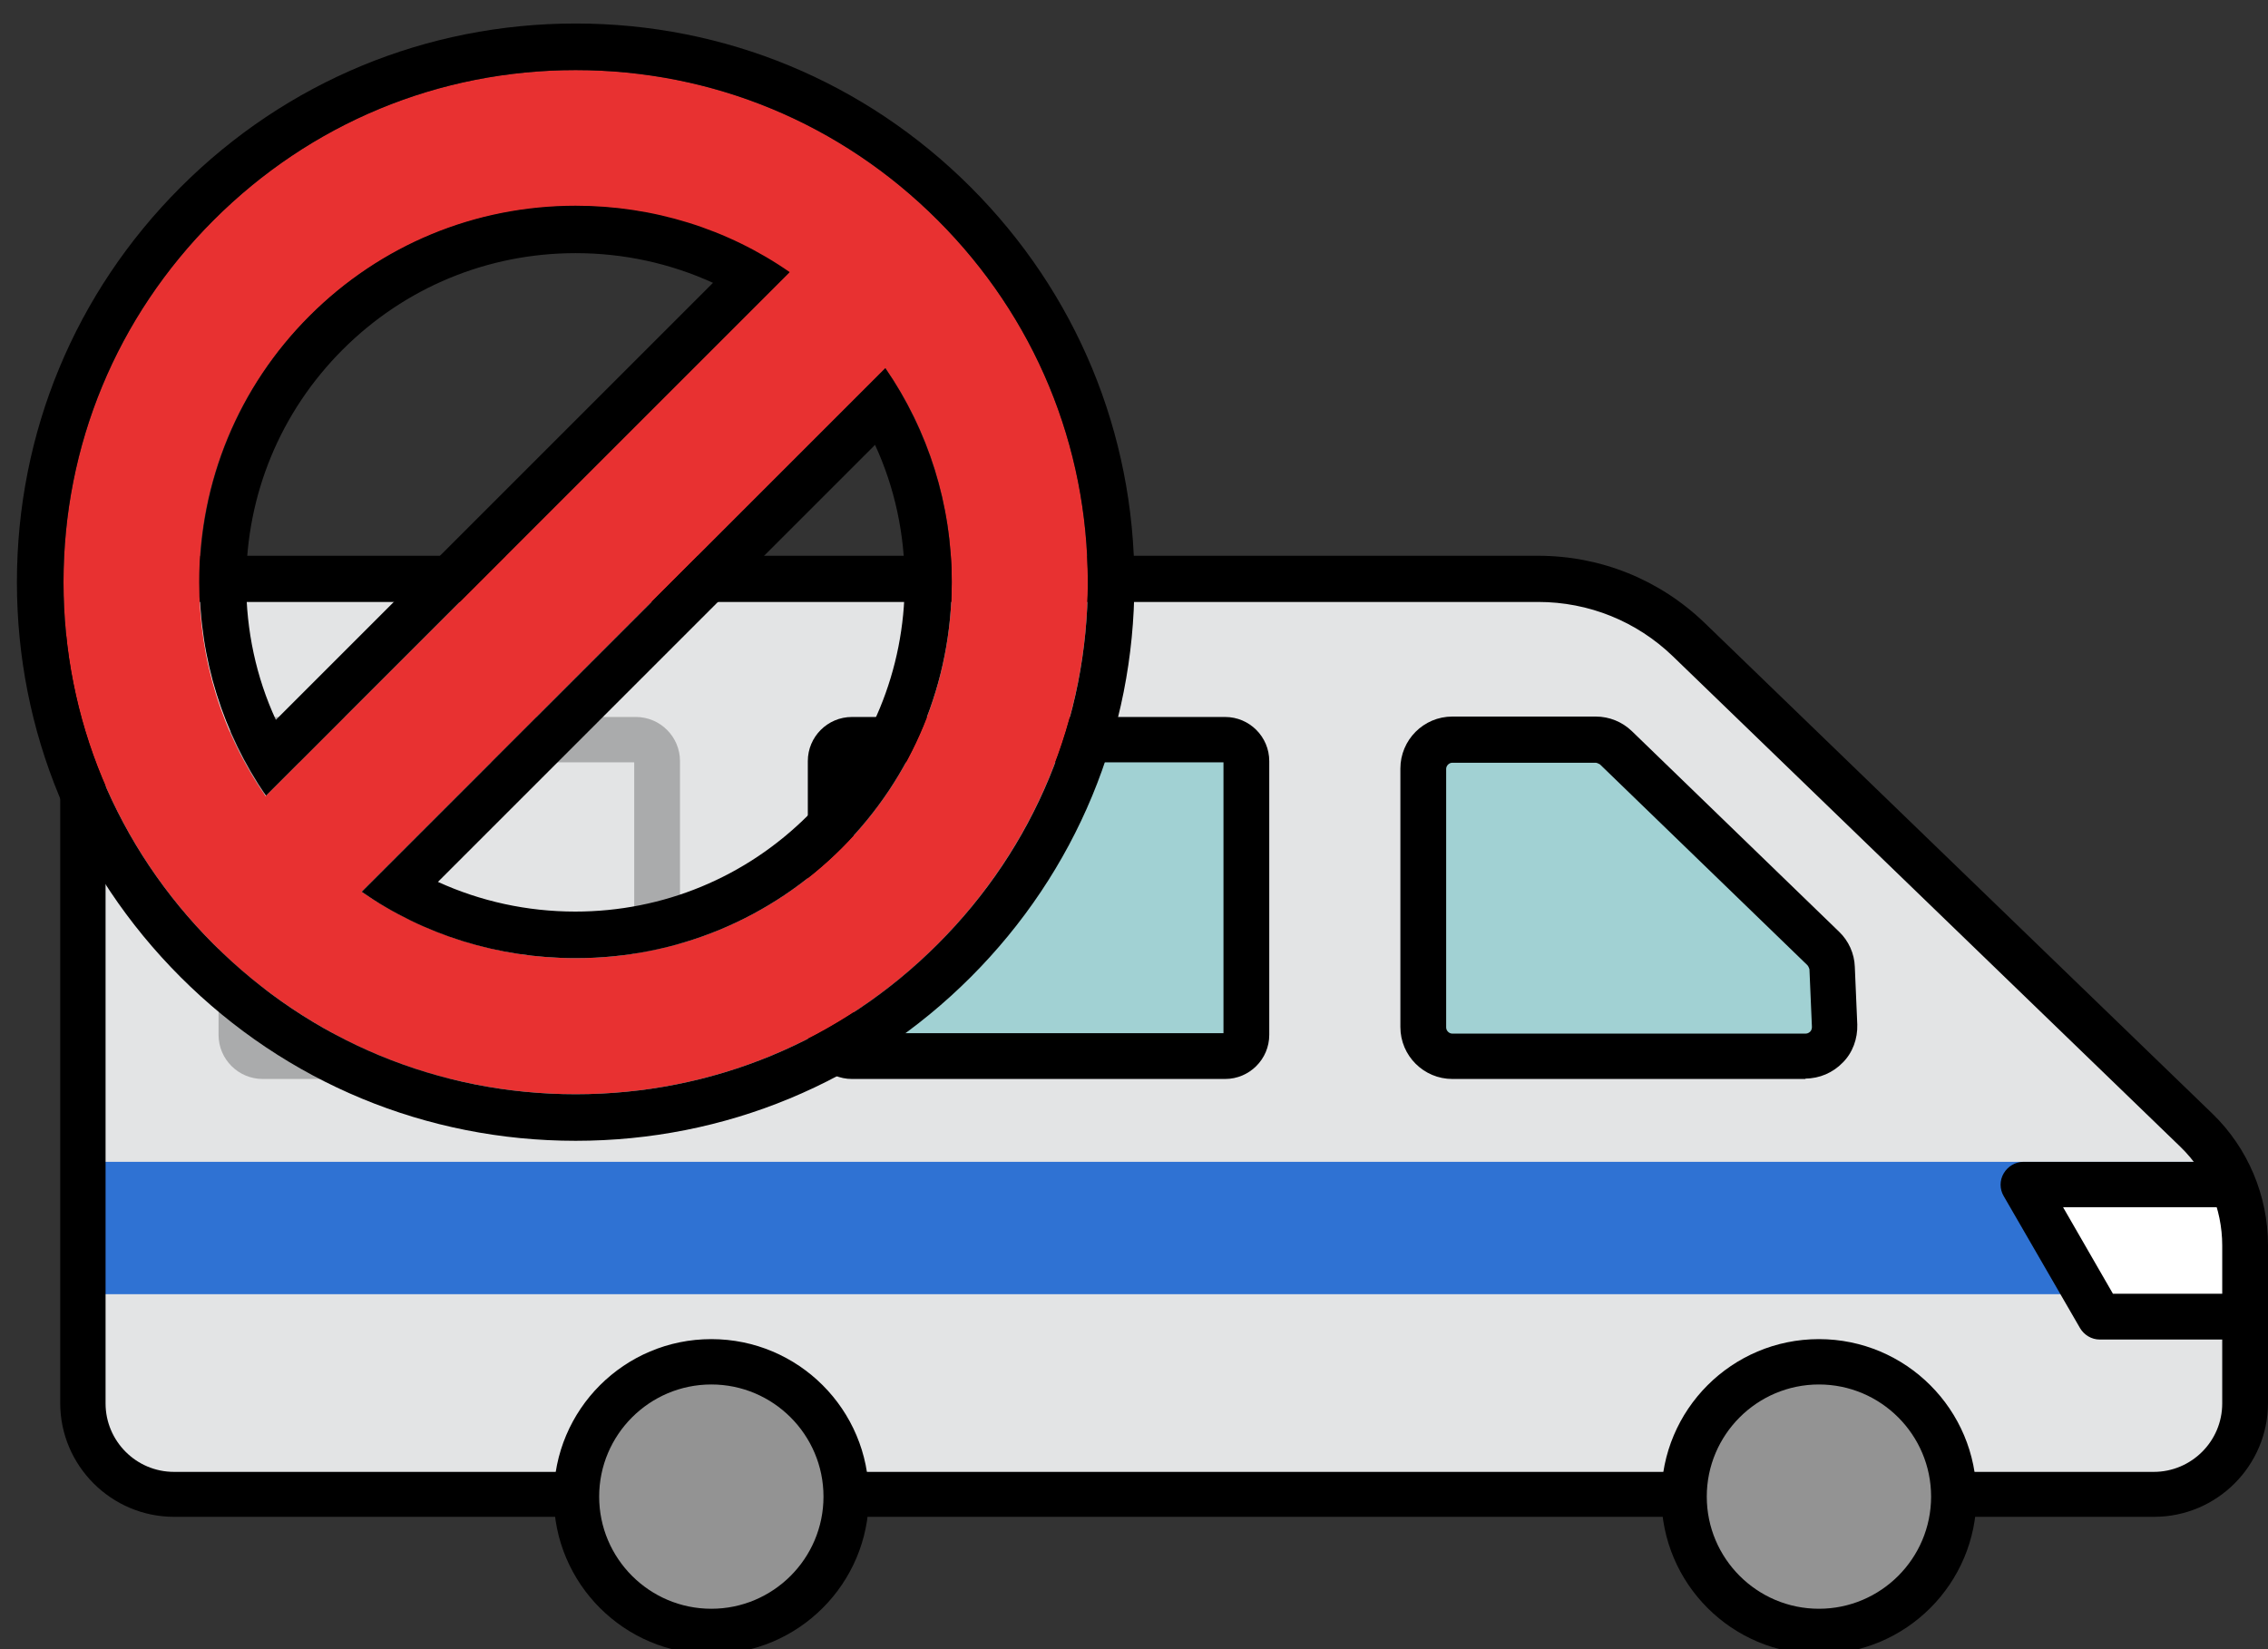 <?xml version="1.0" encoding="UTF-8"?>
<svg id="_Слой_1" data-name="Слой 1" xmlns="http://www.w3.org/2000/svg" xmlns:xlink="http://www.w3.org/1999/xlink" viewBox="0 0 55 40">
  <rect x="0" y="0" width="55" height="40" fill="#333333" stroke="none"/>
  <defs>
    <style>
      .cls-1 {
        fill: #939393;
      }

      .cls-2 {
        fill: #fff;
      }

      .cls-3 {
        fill: #e83131;
      }

      .cls-4 {
        fill: #a1d1d3;
      }

      .cls-5 {
        fill: #e3e4e5;
      }

      .cls-6 {
        clip-path: url(#clippath);
      }

      .cls-7 {
        fill: #2f72d3;
      }

      .cls-8 {
        fill: none;
      }

      .cls-9 {
        opacity: .25;
      }
    </style>
    <clipPath id="clippath">
      <rect class="cls-8" x="1.46" y="1.18" width="53.54" height="38.94"/>
    </clipPath>
  </defs>
  <g id="_весы_пашина" data-name="весы пашина">
    <g class="cls-6">
      <g>
        <path class="cls-5" d="m2.01,16.24v17.79c0,1.22.99,2.21,2.21,2.21h48.01c1.22,0,2.21-.99,2.21-2.21v-3.83c0-1.05-.43-2.06-1.18-2.79l-12.31-11.9c-.98-.95-2.29-1.48-3.66-1.48H4.22c-1.22,0-2.21.99-2.21,2.21Z"/>
        <rect class="cls-7" x="1.95" y="28.18" width="51.9" height="3.21"/>
        <g>
          <polyline class="cls-2" points="53.98 28.74 49.07 28.74 50.92 31.94 54.45 31.94"/>
          <path d="m54.45,32.49h-3.53c-.2,0-.38-.11-.48-.28l-1.85-3.2c-.1-.17-.1-.38,0-.55.1-.17.28-.28.48-.28h4.92c.31,0,.55.25.55.55s-.25.55-.55.55h-3.96l1.21,2.1h3.21c.31,0,.55.25.55.55s-.25.55-.55.55Z"/>
        </g>
        <path d="m52.24,36.79H4.22c-1.52,0-2.76-1.24-2.76-2.76v-17.79c0-1.52,1.24-2.76,2.76-2.76h33.08c1.52,0,2.95.58,4.04,1.63l12.31,11.9c.86.83,1.35,1.99,1.35,3.19v3.83c0,1.52-1.24,2.76-2.76,2.76ZM4.22,14.59c-.91,0-1.66.74-1.66,1.66v17.79c0,.91.74,1.66,1.66,1.66h48.01c.91,0,1.66-.74,1.66-1.66v-3.83c0-.9-.37-1.77-1.01-2.39l-12.31-11.9c-.88-.85-2.04-1.32-3.27-1.32H4.22Z"/>
        <g>
          <rect class="cls-4" x="20.15" y="17.95" width="10.08" height="7.67" rx="1.02" ry="1.02"/>
          <path d="m29.71,26.17h-9.05c-.59,0-1.07-.48-1.07-1.07v-6.64c0-.59.48-1.07,1.07-1.07h9.05c.59,0,1.07.48,1.07,1.07v6.64c0,.59-.48,1.07-1.07,1.07Zm-9.01-1.11h8.97v-6.57h-8.97v6.57Z"/>
        </g>
        <path class="cls-9" d="m15.42,26.17H6.37c-.59,0-1.07-.48-1.07-1.07v-6.64c0-.59.48-1.07,1.07-1.07h9.05c.59,0,1.07.48,1.07,1.07v6.64c0,.59-.48,1.07-1.07,1.07Zm-9.01-1.11h8.97v-6.57H6.41v6.57Z"/>
        <g>
          <path class="cls-4" d="m38.69,17.95h-3.48c-.39,0-.7.31-.7.7v6.27c0,.39.31.7.7.7h8.57c.4,0,.72-.33.7-.73l-.06-1.4c0-.18-.08-.35-.21-.48l-5.03-4.87c-.13-.13-.31-.2-.49-.2Z"/>
          <path d="m43.79,26.17h-8.57c-.69,0-1.26-.56-1.26-1.26v-6.27c0-.69.56-1.26,1.26-1.26h3.48c.33,0,.64.13.87.35l5.03,4.87c.23.22.37.53.38.85l.06,1.4c.01.34-.11.68-.35.92-.24.25-.57.39-.91.39Zm-8.57-7.67c-.08,0-.15.07-.15.15v6.27c0,.08.07.15.15.15h8.57c.05,0,.09-.03.11-.05.02-.02.04-.06.04-.11l-.06-1.4s-.02-.07-.05-.1l-5.03-4.87s-.07-.04-.1-.04h-3.48Z"/>
        </g>
        <g>
          <circle class="cls-1" cx="17.25" cy="36.3" r="3.27"/>
          <path d="m17.25,40.12c-2.11,0-3.82-1.71-3.82-3.82s1.71-3.82,3.82-3.82,3.82,1.71,3.82,3.82-1.71,3.82-3.82,3.82Zm0-6.54c-1.5,0-2.72,1.22-2.72,2.72s1.22,2.72,2.72,2.72,2.72-1.22,2.72-2.72-1.22-2.72-2.72-2.72Z"/>
        </g>
        <g>
          <circle class="cls-1" cx="44.11" cy="36.3" r="3.27"/>
          <path d="m44.11,40.12c-2.11,0-3.82-1.71-3.82-3.82s1.71-3.82,3.82-3.82,3.82,1.71,3.82,3.82-1.71,3.82-3.82,3.82Zm0-6.54c-1.5,0-2.72,1.22-2.72,2.72s1.22,2.72,2.72,2.72,2.72-1.22,2.72-2.72-1.22-2.72-2.72-2.72Z"/>
        </g>
      </g>
    </g>
  </g>
  <g id="_знаки" data-name="знаки">
    <g id="_закрыто_присотановл" data-name="закрыто, присотановл">
      <g>
        <path class="cls-3" d="m22.74,5.34c-2.35-2.35-5.46-3.64-8.78-3.64s-6.43,1.29-8.78,3.64c-2.35,2.35-3.64,5.46-3.64,8.78s1.29,6.43,3.64,8.78c2.35,2.35,5.46,3.64,8.78,3.64s6.43-1.29,8.78-3.64c0,0,0,0,0,0,2.34-2.35,3.64-5.46,3.64-8.78s-1.29-6.43-3.64-8.78ZM4.83,14.12c0-2.44.95-4.73,2.67-6.45,1.72-1.72,4.02-2.67,6.45-2.67,1.88,0,3.67.57,5.19,1.61l-12.7,12.7c-1.05-1.51-1.61-3.31-1.61-5.19Zm15.58,6.45c-1.72,1.72-4.02,2.67-6.45,2.67-1.88,0-3.67-.57-5.19-1.61l12.7-12.7c1.05,1.51,1.61,3.31,1.61,5.19,0,2.44-.95,4.73-2.67,6.45Z"/>
        <path d="m13.96,1.7c3.32,0,6.43,1.29,8.78,3.64,2.35,2.35,3.64,5.46,3.64,8.78s-1.29,6.43-3.64,8.78c0,0,0,0,0,0h0s0,0,0,0c-2.35,2.35-5.46,3.64-8.78,3.64s-6.43-1.29-8.78-3.64c-2.35-2.35-3.64-5.46-3.64-8.78s1.29-6.43,3.64-8.78c2.35-2.35,5.46-3.64,8.78-3.64m-7.51,17.6l12.7-12.7c-1.51-1.05-3.31-1.61-5.19-1.61-2.44,0-4.73.95-6.45,2.67-1.72,1.72-2.67,4.02-2.67,6.45,0,1.88.57,3.67,1.61,5.19m7.51,3.94c2.44,0,4.73-.95,6.45-2.67,1.72-1.72,2.67-4.02,2.67-6.45,0-1.88-.57-3.67-1.61-5.19l-12.7,12.7c1.51,1.05,3.31,1.61,5.19,1.61M13.96.57c-3.62,0-7.02,1.41-9.58,3.97C1.82,7.1.41,10.5.41,14.12s1.41,7.02,3.97,9.58c2.56,2.56,5.96,3.97,9.58,3.97s7.02-1.41,9.58-3.97c2.56-2.56,3.97-5.96,3.97-9.58s-1.41-7.02-3.97-9.58c-2.56-2.56-5.96-3.97-9.58-3.97h0Zm-7.27,16.89c-.48-1.04-.72-2.17-.72-3.33,0-2.13.83-4.14,2.34-5.65,1.51-1.51,3.52-2.34,5.65-2.34,1.17,0,2.3.25,3.33.72l-10.6,10.6h0Zm3.93,3.93l10.6-10.6c.48,1.04.72,2.17.72,3.33,0,2.13-.83,4.14-2.34,5.65-1.51,1.51-3.52,2.34-5.65,2.34-1.17,0-2.3-.25-3.33-.72h0Z"/>
      </g>
    </g>
  </g>
</svg>